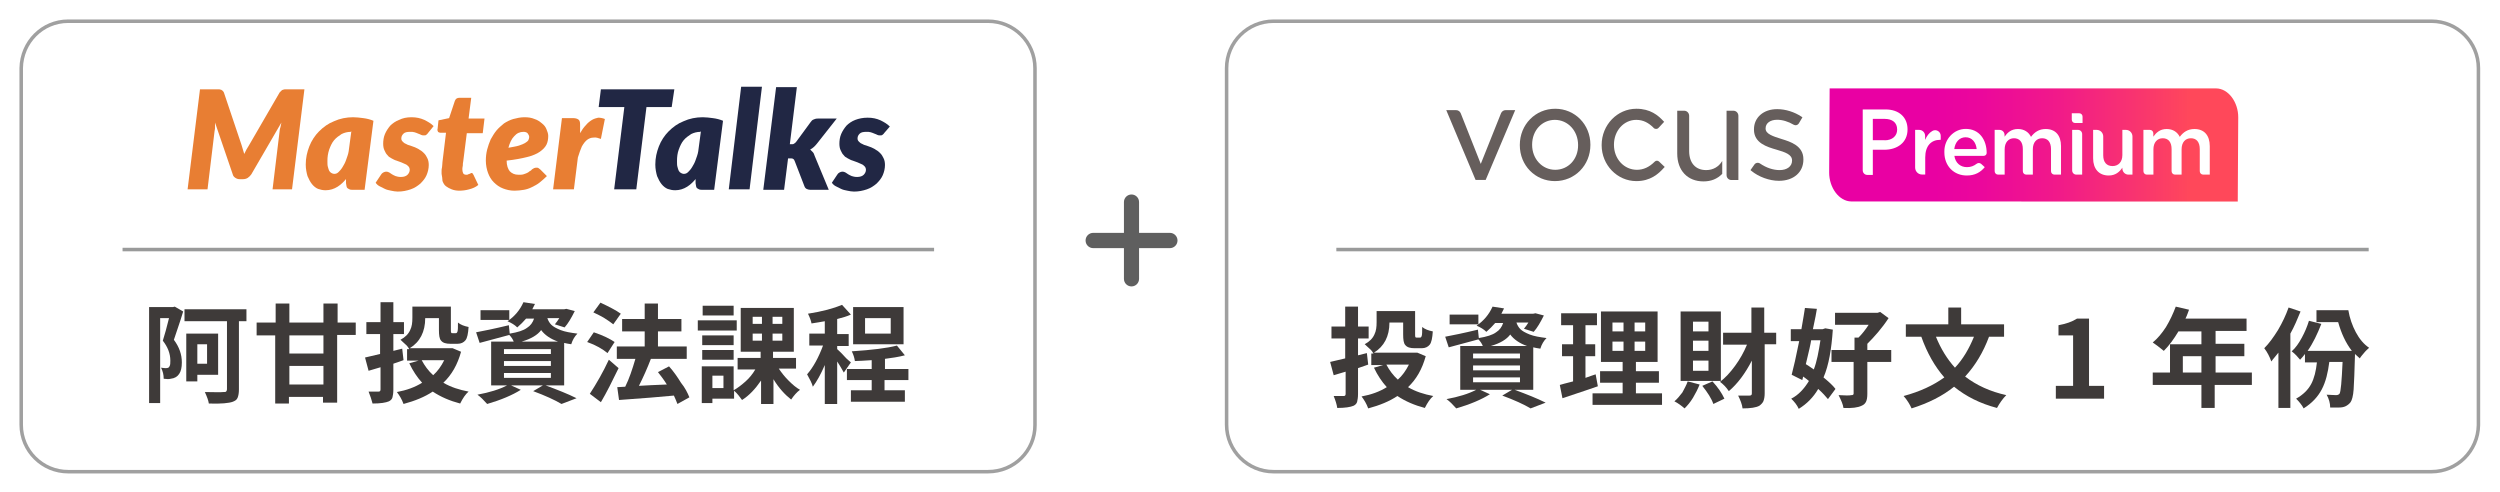 <svg width="707" height="139" viewBox="0 0 707 139" fill="none" xmlns="http://www.w3.org/2000/svg">
<g filter="url(#filter0_d)">
<path d="M279.426 131.39H19.265C12.007 131.39 6 125.509 6 118.126V17.265C6.125 9.881 12.007 4 19.265 4H279.426C286.684 4 292.691 9.881 292.691 17.265V118.251C292.691 125.509 286.809 131.39 279.426 131.39Z" fill="white" stroke="#A0A0A0" stroke-miterlimit="10"/>
<path d="M46.92 102.108C47.421 102.108 47.796 101.983 47.921 101.608C48.172 101.232 48.172 100.732 48.172 99.981C48.172 97.978 47.421 96.101 46.044 94.35C46.545 92.723 47.17 90.595 47.796 87.968H45.293V111.994H42.165V84.839H48.922L49.423 84.714L51.8 86.09C50.799 89.469 49.798 92.097 49.173 94.099C50.674 96.102 51.425 98.229 51.425 100.481C51.425 101.983 51.175 102.984 50.674 103.735C50.174 104.486 49.423 104.986 48.297 105.111C47.796 105.237 47.17 105.237 46.294 105.111C46.294 103.985 46.044 102.984 45.544 101.983C46.294 102.108 46.795 102.108 46.92 102.108ZM69.695 85.465V88.844H67.568V108.115C67.568 109.116 67.443 109.867 67.192 110.492C66.942 111.118 66.442 111.368 65.816 111.619C64.815 111.994 62.562 112.244 59.059 112.119C58.933 111.243 58.558 110.242 57.932 108.866C60.435 108.866 62.187 108.991 63.188 108.866C63.563 108.866 63.814 108.866 63.939 108.74C64.064 108.615 64.189 108.365 64.189 108.115V88.844H52.176V85.465H69.695ZM61.686 103.985H55.805V105.862H52.676V92.347H61.686V103.985ZM58.558 95.351H55.805V100.857H58.558V95.351Z" fill="#3E3A39"/>
<path d="M100.604 89.094V92.723H95.348V111.869H91.344V110.242H81.708V112.119H77.829V92.848H72.573V89.219H77.954V83.838H81.834V89.219H91.469V83.838H95.474V89.219H100.604V89.094ZM91.469 97.978V92.848H81.834V97.978H91.469ZM81.834 106.738H91.469V101.482H81.834V106.738Z" fill="#3E3A39"/>
<path d="M114.119 99.856L111.241 100.857V108.24C111.241 109.116 111.116 109.867 110.991 110.367C110.865 110.868 110.49 111.243 109.99 111.493C109.114 111.869 107.612 112.119 105.359 112.119C105.109 111.118 104.734 109.992 104.233 108.74C104.984 108.74 105.985 108.74 107.111 108.74C107.487 108.74 107.612 108.49 107.612 108.115V101.858C105.86 102.358 104.734 102.734 104.233 102.859L103.232 99.105C103.858 98.98 105.359 98.604 107.487 98.104V92.472H103.607V89.094H107.612V83.463H111.241V89.094H114.244V92.472H111.241V97.228L113.744 96.602L114.119 99.856ZM128.009 96.477L130.387 97.478C129.386 101.107 127.759 103.985 125.381 106.238C127.509 107.489 129.886 108.24 132.514 108.74C131.638 109.491 130.888 110.617 130.137 112.119C127.259 111.368 124.631 110.242 122.378 108.74C120.126 110.242 117.373 111.368 114.119 112.244C113.618 110.868 112.993 109.867 112.242 108.866C114.995 108.365 117.373 107.489 119.375 106.238C117.998 104.736 116.747 102.859 115.746 100.732L118.374 99.981H115.12V96.727H115.746C115.496 96.352 115.245 95.851 114.62 95.351C113.994 94.85 113.618 94.35 113.243 94.099C114.62 93.348 115.496 92.472 115.996 91.346C116.497 90.345 116.622 89.219 116.622 87.842V84.714H127.509V91.346C127.509 91.722 127.509 91.972 127.634 92.097C127.634 92.222 127.759 92.222 128.009 92.222H128.885C129.136 92.222 129.261 92.097 129.386 91.722C129.511 91.346 129.511 90.47 129.511 89.219C130.262 89.845 131.263 90.22 132.514 90.47C132.389 92.347 132.139 93.599 131.638 94.224C131.138 94.85 130.387 95.225 129.386 95.225H127.384C126.132 95.225 125.256 94.975 124.756 94.35C124.255 93.849 124.13 92.723 124.13 91.346V87.968H120.251C120.251 91.847 118.749 94.725 115.871 96.477H127.384H128.009ZM125.632 99.856H119.25C120.126 101.482 121.127 102.859 122.503 104.11C123.755 102.984 124.756 101.608 125.632 99.856Z" fill="#3E3A39"/>
<path d="M159.544 106.988H154.288C157.667 108.24 160.545 109.366 163.048 110.617L158.793 112.244C156.916 111.118 154.163 109.867 150.785 108.615L153.538 106.988H144.528L147.281 108.24C144.903 109.741 141.649 111.118 137.77 112.244C136.769 111.118 135.893 110.242 135.017 109.616C138.396 108.991 141.274 108.115 143.401 106.988H138.896V94.6H145.278C145.028 93.974 144.653 93.348 144.027 92.723C140.273 93.724 137.52 94.475 135.643 94.975L134.642 91.972C136.644 91.597 139.772 90.971 143.902 89.97L144.152 92.347C146.405 91.972 148.031 91.471 149.033 90.721C150.034 90.095 150.659 89.219 151.035 88.093H148.782C148.031 88.969 147.156 89.845 146.28 90.595C145.529 89.845 144.653 89.344 143.527 88.843C145.529 87.467 147.03 85.715 148.031 83.463L151.285 83.963C151.035 84.464 150.785 84.964 150.534 85.465H159.544L160.17 85.34L162.547 85.965C161.546 87.968 160.67 89.469 159.669 90.595L156.916 89.719C157.417 89.094 157.792 88.593 158.168 87.968H154.789C155.039 88.718 155.415 89.344 155.915 89.845C156.416 90.345 157.292 90.846 158.543 91.346C159.794 91.847 161.421 92.097 163.298 92.347C162.547 93.098 161.922 94.099 161.546 95.351C160.67 95.225 160.045 95.1 159.544 94.975V106.988ZM144.027 85.715V88.468H135.893V85.715H144.027ZM142.525 96.727V98.104H155.79V96.727H142.525ZM142.525 100.106V101.482H155.79V100.106H142.525ZM142.525 103.485V104.861H155.79V103.485H142.525ZM147.531 94.6H157.792C155.665 93.849 154.038 92.723 153.037 91.346C152.036 92.723 150.159 93.849 147.531 94.6Z" fill="#3E3A39"/>
<path d="M173.81 94.725L171.808 97.853C170.431 96.727 168.554 95.601 166.051 94.725L167.928 91.972C170.556 92.848 172.558 93.849 173.81 94.725ZM172.183 99.73L174.936 102.108C173.184 105.737 171.557 108.991 169.931 111.744L166.802 109.366C168.679 106.488 170.556 103.234 172.183 99.73ZM175.562 86.716L173.434 89.719C172.809 89.219 171.933 88.593 170.932 87.968C169.931 87.342 168.804 86.841 167.803 86.341L169.805 83.588C172.183 84.714 174.185 85.715 175.562 86.716ZM194.958 110.367L191.579 112.244C191.329 111.493 190.954 110.743 190.578 109.867C186.949 110.242 181.819 110.617 175.061 111.118L174.561 107.489L176.813 107.364C177.939 105.111 178.815 102.483 179.691 99.48H174.436V95.976H182.319V91.722H175.937V88.218H182.319V83.838H186.073V88.218H192.706V91.722H186.073V95.976H194.207V99.48H183.946H184.071C183.07 102.108 181.944 104.611 180.692 107.114C182.695 106.988 185.323 106.863 188.576 106.738C187.825 105.487 186.949 104.361 186.073 103.234L189.202 101.608C190.453 102.984 191.579 104.611 192.581 106.238C193.707 107.614 194.458 109.116 194.958 110.367Z" fill="#3E3A39"/>
<path d="M208.348 88.593V91.471H197.336V88.593H208.348ZM225.241 102.233H220.236C220.987 103.359 221.863 104.486 222.989 105.612C224.115 106.738 225.116 107.614 226.243 108.24C225.367 108.866 224.491 109.867 223.74 110.993C221.988 109.616 220.236 107.739 218.734 105.237V112.244H215.23V105.612C213.604 107.99 211.852 109.867 209.85 111.118C209.224 110.242 208.473 109.241 207.597 108.49V110.743H201.465V111.994H198.462V101.608H207.472V108.365C208.598 107.739 209.724 106.863 210.851 105.862C211.977 104.861 212.853 103.735 213.604 102.483H208.598V99.23H215.105V97.478H209.474V85.089H224.491V97.478H218.609V99.23H225.116V102.233H225.241ZM207.472 92.848V95.601H198.587V92.848H207.472ZM198.587 99.73V96.977H207.472V99.73H198.587ZM207.472 84.464V87.217H198.712V84.464H207.472ZM204.594 107.739V104.235H201.465V107.739H204.594ZM212.853 87.592V89.594H215.481V87.592H212.853ZM212.853 92.347V94.35H215.481V92.347H212.853ZM221.237 89.594V87.592H218.484V89.594H221.237ZM221.237 94.35V92.347H218.484V94.35H221.237Z" fill="#3E3A39"/>
<path d="M240.634 100.481L238.631 103.359C238.256 102.734 237.755 101.733 236.754 100.231V112.244H233.25V101.232C232.124 103.86 230.998 105.862 229.872 107.364C229.621 106.363 228.996 105.237 228.245 103.86C229.997 101.858 231.498 99.105 232.75 95.726H228.871V92.347H233.25V88.844C232.124 89.094 230.873 89.219 229.496 89.469C229.371 88.718 228.996 87.717 228.495 86.716C232.5 86.09 235.753 85.215 238.131 84.213L240.634 86.966C239.507 87.467 238.256 87.842 236.754 88.218V92.472H240.008V95.851H236.754V96.727C237.13 97.103 237.88 97.728 238.756 98.729C239.632 99.73 240.258 100.106 240.634 100.481ZM256.776 105.487H250.144V108.365H255.9V111.619H240.634V108.365H246.515V105.487H239.507V102.358H246.515V99.856C244.262 99.981 242.761 100.106 241.76 100.106C241.635 99.23 241.384 98.354 240.884 97.353C246.515 96.977 250.77 96.477 253.648 95.726L255.9 98.479C254.023 98.98 252.146 99.23 250.269 99.48V102.358H256.901V105.487H256.776ZM255.525 84.839V95.351H241.259V84.839H255.525ZM251.896 92.347V87.968H244.638V92.347H251.896Z" fill="#3E3A39"/>
<path d="M34.657 68.571H264.159" stroke="#999A9A" stroke-miterlimit="10"/>
<path d="M86.088 23.271L82.584 51.552H77.078L79.081 35.034C79.081 34.659 79.206 34.283 79.331 33.908C79.456 33.532 79.456 33.032 79.581 32.657L71.072 47.298C70.821 47.673 70.446 48.048 70.071 48.299C69.695 48.549 69.195 48.674 68.694 48.674H67.818C67.317 48.674 66.942 48.549 66.567 48.299C66.191 48.048 65.941 47.798 65.816 47.298L60.81 32.657C60.81 33.157 60.81 33.532 60.81 33.908C60.81 34.283 60.81 34.659 60.685 35.034L58.683 51.552H53.052L56.556 23.271H61.311C61.561 23.271 61.812 23.271 62.062 23.271C62.187 23.271 62.437 23.396 62.562 23.396C62.687 23.521 62.813 23.521 62.938 23.647C63.063 23.772 63.188 23.897 63.313 24.147L68.319 39.039C68.444 39.414 68.569 39.789 68.694 40.29C68.819 40.665 68.944 41.166 69.07 41.541C69.32 41.166 69.445 40.665 69.695 40.29C69.945 39.915 70.196 39.414 70.446 39.039L79.081 24.147C79.331 23.897 79.456 23.772 79.581 23.647C79.706 23.521 79.831 23.396 80.082 23.396C80.207 23.271 80.457 23.271 80.582 23.271C80.832 23.271 80.958 23.271 81.333 23.271H86.088Z" fill="#E87E33"/>
<path d="M98.227 48.174C97.351 49.3 96.475 50.176 95.474 50.801C94.472 51.427 93.346 51.803 92.095 51.803C91.344 51.803 90.718 51.678 89.968 51.427C89.342 51.177 88.716 50.676 88.216 50.051C87.715 49.425 87.34 48.674 86.964 47.798C86.714 46.922 86.464 45.796 86.464 44.545C86.464 42.668 86.839 41.041 87.465 39.414C88.09 37.787 89.091 36.286 90.218 35.159C91.469 33.908 92.846 32.907 94.472 32.281C96.099 31.53 97.976 31.155 99.853 31.155C100.854 31.155 101.73 31.28 102.732 31.405C103.733 31.53 104.734 31.781 105.61 32.156L103.107 51.678H99.853C99.478 51.678 99.103 51.678 98.852 51.552C98.602 51.427 98.352 51.302 98.227 51.177C98.101 51.052 97.976 50.801 97.976 50.551C97.976 50.301 97.851 50.051 97.851 49.8V48.174H98.227ZM99.228 35.285C98.227 35.285 97.351 35.535 96.6 35.91C95.849 36.411 95.098 36.911 94.472 37.662C93.847 38.413 93.471 39.289 93.096 40.29C92.721 41.416 92.595 42.417 92.595 43.544C92.595 44.169 92.595 44.795 92.721 45.17C92.846 45.671 92.971 46.046 93.096 46.297C93.221 46.547 93.471 46.797 93.722 46.922C93.972 47.047 94.222 47.173 94.472 47.173C94.973 47.173 95.348 47.047 95.724 46.672C96.099 46.297 96.475 45.921 96.85 45.295C97.225 44.67 97.601 44.044 97.851 43.293C98.101 42.542 98.477 41.666 98.602 40.791L99.353 35.159H99.228V35.285Z" fill="#E87E33"/>
<path d="M121.002 35.66C120.876 35.91 120.626 36.035 120.501 36.16C120.376 36.286 120.126 36.286 119.875 36.286C119.625 36.286 119.375 36.286 119.125 36.16C118.874 36.035 118.624 35.91 118.249 35.785C117.998 35.66 117.623 35.535 117.247 35.41C116.872 35.285 116.497 35.285 115.996 35.285C115.12 35.285 114.494 35.41 114.119 35.785C113.744 36.16 113.493 36.536 113.493 37.161C113.493 37.537 113.618 37.787 113.869 38.038C114.119 38.288 114.369 38.538 114.745 38.663C115.12 38.913 115.496 39.039 115.996 39.164C116.497 39.289 116.872 39.539 117.373 39.664C117.873 39.915 118.249 40.04 118.749 40.415C119.25 40.665 119.625 41.041 120.001 41.416C120.376 41.792 120.626 42.292 120.876 42.793C121.127 43.293 121.252 43.919 121.252 44.67C121.252 45.671 121.002 46.672 120.626 47.548C120.251 48.424 119.625 49.175 118.874 49.926C118.123 50.551 117.247 51.177 116.121 51.552C114.995 51.928 113.869 52.178 112.492 52.178C111.867 52.178 111.241 52.053 110.615 51.928C109.989 51.803 109.364 51.678 108.863 51.427C108.363 51.177 107.862 50.927 107.362 50.676C106.861 50.426 106.486 50.051 106.235 49.675L107.737 47.423C107.862 47.173 108.112 46.922 108.363 46.797C108.613 46.672 108.863 46.547 109.239 46.547C109.614 46.547 109.864 46.672 110.115 46.797C110.365 46.922 110.615 47.173 110.865 47.298C111.116 47.423 111.491 47.673 111.867 47.798C112.242 47.923 112.743 48.048 113.368 48.048C114.244 48.048 114.87 47.798 115.245 47.423C115.621 47.047 115.871 46.547 115.871 46.046C115.871 45.671 115.746 45.295 115.496 45.045C115.245 44.795 114.995 44.545 114.62 44.419C114.244 44.294 113.869 44.044 113.493 43.919C112.993 43.794 112.617 43.544 112.117 43.418C111.616 43.293 111.241 43.043 110.74 42.793C110.24 42.542 109.864 42.292 109.614 41.917C109.239 41.541 108.988 41.166 108.738 40.54C108.488 40.04 108.363 39.414 108.363 38.663C108.363 37.787 108.488 36.786 108.863 35.91C109.239 35.034 109.739 34.283 110.365 33.532C110.991 32.907 111.867 32.281 112.868 31.906C113.869 31.405 114.995 31.155 116.372 31.155C117.748 31.155 118.874 31.405 120.001 31.906C121.002 32.406 121.878 32.907 122.628 33.658L121.002 35.66Z" fill="#E87E33"/>
<path d="M124.881 47.172C124.881 47.047 124.881 46.922 124.881 46.797C124.881 46.672 124.881 46.422 124.881 46.297C124.881 46.046 124.881 45.796 125.006 45.295C125.006 44.92 125.131 44.419 125.131 43.794L126.132 35.535H124.506C124.255 35.535 124.005 35.41 123.88 35.285C123.755 35.034 123.63 34.784 123.755 34.408L124.005 32.031L127.008 31.405L128.635 26.525C128.885 25.899 129.261 25.649 130.012 25.649H133.265L132.514 31.53H137.019L136.519 35.66H132.014L131.013 43.544C130.888 44.044 130.888 44.545 130.888 44.795C130.888 45.045 130.762 45.295 130.762 45.546C130.762 45.671 130.762 45.796 130.762 45.921V46.046C130.762 46.422 130.888 46.797 131.013 47.047C131.138 47.298 131.513 47.423 131.889 47.423C132.139 47.423 132.264 47.423 132.389 47.298C132.514 47.298 132.639 47.172 132.765 47.172C132.89 47.172 133.015 47.047 133.015 47.047C133.14 47.047 133.265 46.922 133.265 46.922C133.39 46.922 133.641 46.922 133.641 47.047C133.766 47.173 133.766 47.298 133.891 47.423L135.267 50.301C134.517 50.927 133.641 51.302 132.639 51.552C131.764 51.803 130.762 51.928 129.886 51.928C129.136 51.928 128.385 51.803 127.759 51.552C127.133 51.302 126.633 51.052 126.132 50.676C125.632 50.301 125.382 49.8 125.131 49.175C125.131 48.549 125.006 47.923 124.881 47.172Z" fill="#E87E33"/>
<path d="M154.664 47.798C153.913 48.549 153.287 49.05 152.536 49.675C151.911 50.176 151.16 50.551 150.409 50.927C149.658 51.302 148.907 51.552 148.157 51.678C147.406 51.803 146.405 51.928 145.529 51.928C144.277 51.928 143.276 51.678 142.275 51.302C141.274 50.927 140.398 50.301 139.647 49.55C138.896 48.799 138.396 47.923 138.02 46.922C137.645 45.921 137.395 44.67 137.395 43.418C137.395 42.292 137.52 41.291 137.77 40.29C138.02 39.289 138.396 38.288 138.771 37.412C139.272 36.536 139.772 35.66 140.398 34.909C141.024 34.158 141.775 33.532 142.525 32.907C143.276 32.406 144.277 31.906 145.153 31.655C146.154 31.405 147.155 31.155 148.282 31.155C149.408 31.155 150.284 31.28 151.16 31.655C152.036 31.906 152.662 32.406 153.287 32.907C153.913 33.407 154.288 33.908 154.539 34.534C154.789 35.159 155.039 35.785 155.039 36.411C155.039 37.287 154.914 38.163 154.539 38.913C154.163 39.664 153.537 40.29 152.662 40.916C151.786 41.541 150.534 42.042 149.033 42.417C147.531 42.793 145.654 43.168 143.276 43.418C143.276 44.795 143.652 45.796 144.152 46.422C144.778 47.047 145.529 47.423 146.655 47.423C147.155 47.423 147.656 47.423 148.031 47.298C148.407 47.173 148.782 47.047 149.033 46.922C149.283 46.797 149.533 46.672 149.783 46.422C150.034 46.297 150.284 46.171 150.409 45.921C150.659 45.796 150.784 45.671 151.035 45.546C151.285 45.421 151.535 45.421 151.786 45.421C152.036 45.421 152.161 45.421 152.286 45.546C152.411 45.671 152.662 45.796 152.787 45.921L154.664 47.798ZM148.031 35.285C147.03 35.285 146.154 35.66 145.404 36.536C144.653 37.287 144.152 38.413 143.777 39.789C145.028 39.539 146.029 39.414 146.78 39.164C147.531 38.913 148.157 38.663 148.532 38.413C148.907 38.163 149.283 37.912 149.408 37.662C149.533 37.412 149.658 37.036 149.658 36.786C149.658 36.411 149.533 36.16 149.283 35.785C149.033 35.41 148.532 35.285 148.031 35.285Z" fill="#E87E33"/>
<path d="M164.049 35.66C164.55 34.784 165.05 34.033 165.676 33.407C166.176 32.782 166.802 32.281 167.428 31.906C168.053 31.53 168.679 31.405 169.18 31.28C169.805 31.28 170.431 31.405 171.057 31.655L169.93 37.287C169.18 37.036 168.554 36.786 167.803 36.911C167.177 36.911 166.552 37.161 166.051 37.537C165.551 37.912 165.05 38.538 164.55 39.414C164.174 40.29 163.799 41.291 163.423 42.542L162.297 51.552H156.416L158.918 31.405H162.047C162.672 31.405 163.173 31.53 163.548 31.781C163.924 32.031 164.049 32.531 164.049 33.157V35.66Z" fill="#E87E33"/>
<path d="M189.953 28.277H182.82L179.942 51.552H173.685L176.563 28.277H169.305L169.931 23.271H190.703L189.953 28.277Z" fill="#212744"/>
<path d="M197.085 48.174C196.209 49.3 195.334 50.176 194.332 50.801C193.331 51.427 192.205 51.803 190.954 51.803C190.203 51.803 189.577 51.678 188.826 51.427C188.201 51.177 187.575 50.676 187.074 50.051C186.574 49.425 186.198 48.674 185.823 47.798C185.573 46.922 185.323 45.796 185.323 44.545C185.323 42.668 185.698 41.041 186.324 39.414C186.949 37.787 187.95 36.286 189.077 35.159C190.328 33.908 191.705 32.907 193.331 32.281C194.958 31.53 196.835 31.155 198.712 31.155C199.713 31.155 200.589 31.28 201.59 31.405C202.592 31.53 203.593 31.781 204.469 32.156L201.966 51.678H198.712C198.337 51.678 197.961 51.678 197.711 51.552C197.461 51.427 197.211 51.302 197.085 51.177C196.96 51.052 196.835 50.801 196.835 50.551C196.835 50.301 196.71 50.051 196.71 49.8V48.174H197.085ZM198.087 35.285C197.085 35.285 196.209 35.535 195.459 35.91C194.708 36.411 193.957 36.911 193.331 37.662C192.706 38.413 192.33 39.289 191.955 40.29C191.579 41.291 191.454 42.417 191.454 43.544C191.454 44.169 191.454 44.795 191.579 45.17C191.705 45.671 191.83 46.046 191.955 46.297C192.08 46.547 192.33 46.797 192.58 46.922C192.831 47.047 193.081 47.173 193.331 47.173C193.832 47.173 194.207 47.047 194.583 46.672C194.958 46.297 195.334 45.921 195.709 45.295C196.084 44.67 196.46 44.044 196.71 43.293C196.96 42.542 197.336 41.666 197.461 40.791L198.212 35.159H198.087V35.285Z" fill="#212744"/>
<path d="M206.095 51.552L209.599 22.52H215.481L211.977 51.552H206.095Z" fill="#212744"/>
<path d="M225.367 22.52L223.364 38.788H223.74C224.115 38.788 224.365 38.788 224.491 38.663C224.741 38.538 224.866 38.413 225.116 38.163L229.246 32.531C229.496 32.156 229.746 31.906 230.122 31.781C230.372 31.655 230.747 31.53 231.248 31.53H236.629L230.998 38.663C230.497 39.289 229.872 39.915 229.121 40.29C229.371 40.54 229.621 40.791 229.872 41.041C230.122 41.291 230.247 41.666 230.372 42.042L234.376 51.678H229.121C228.745 51.678 228.37 51.552 228.12 51.427C227.869 51.302 227.619 51.052 227.494 50.676L224.741 43.544C224.616 43.168 224.491 43.043 224.24 42.918C224.115 42.793 223.865 42.793 223.489 42.793H222.864L221.738 51.678H215.856L219.485 22.645H225.367V22.52Z" fill="#212744"/>
<path d="M250.019 35.66C249.894 35.91 249.643 36.035 249.518 36.16C249.393 36.286 249.143 36.286 248.893 36.286C248.642 36.286 248.392 36.286 248.142 36.16C247.891 36.035 247.641 35.91 247.266 35.785C247.015 35.66 246.64 35.535 246.265 35.41C245.889 35.285 245.514 35.285 245.013 35.285C244.137 35.285 243.512 35.41 243.136 35.785C242.761 36.16 242.511 36.536 242.511 37.161C242.511 37.537 242.636 37.787 242.886 38.038C243.136 38.288 243.386 38.538 243.762 38.663C244.137 38.913 244.513 39.039 245.013 39.164C245.514 39.289 245.889 39.539 246.39 39.664C246.89 39.915 247.266 40.04 247.766 40.415C248.267 40.665 248.642 41.041 249.018 41.416C249.393 41.792 249.643 42.292 249.894 42.793C250.144 43.293 250.269 43.919 250.269 44.67C250.269 45.671 250.019 46.672 249.643 47.548C249.268 48.424 248.642 49.175 247.891 49.926C247.141 50.551 246.265 51.177 245.138 51.552C244.012 51.928 242.886 52.178 241.509 52.178C240.884 52.178 240.258 52.053 239.632 51.928C239.007 51.803 238.381 51.678 237.88 51.427C237.38 51.177 236.879 50.927 236.379 50.676C235.878 50.426 235.503 50.051 235.253 49.675L236.754 47.423C236.879 47.173 237.13 46.922 237.38 46.797C237.63 46.672 237.88 46.547 238.256 46.547C238.631 46.547 238.882 46.672 239.132 46.797C239.382 46.922 239.632 47.173 239.883 47.298C240.133 47.423 240.508 47.673 240.884 47.798C241.259 47.923 241.76 48.048 242.385 48.048C243.261 48.048 243.887 47.798 244.262 47.423C244.638 47.047 244.888 46.547 244.888 46.046C244.888 45.671 244.763 45.295 244.513 45.045C244.262 44.795 244.012 44.545 243.637 44.419C243.261 44.294 242.886 44.044 242.511 43.919C242.01 43.794 241.635 43.544 241.134 43.418C240.633 43.293 240.258 43.043 239.757 42.793C239.257 42.542 238.881 42.292 238.631 41.917C238.256 41.541 238.006 41.166 237.755 40.54C237.505 40.04 237.38 39.414 237.38 38.663C237.38 37.787 237.505 36.786 237.88 35.91C238.256 35.034 238.756 34.283 239.382 33.532C240.008 32.907 240.884 32.281 241.885 31.906C242.886 31.53 244.012 31.28 245.389 31.28C246.765 31.28 247.891 31.53 249.018 32.031C250.019 32.531 250.895 33.032 251.646 33.783L250.019 35.66Z" fill="#212744"/>
</g>
<g filter="url(#filter1_d)">
<path d="M687.634 131.39H360.148C352.89 131.39 346.883 125.509 346.883 118.126V17.265C346.883 9.881 352.89 4 360.148 4H687.634C694.892 4 700.898 9.881 700.898 17.265V118.251C700.773 125.509 694.892 131.39 687.634 131.39Z" fill="white" stroke="#A0A0A0" stroke-miterlimit="10"/>
<path d="M386.927 101.107L384.049 102.108V109.491C384.049 110.367 383.924 111.118 383.799 111.619C383.674 112.119 383.298 112.494 382.798 112.745C381.922 113.12 380.42 113.37 378.168 113.37C378.042 112.369 377.667 111.243 377.167 109.992C377.917 109.992 378.918 109.992 380.045 109.992C380.42 109.992 380.545 109.741 380.545 109.366V103.109C378.793 103.61 377.667 103.985 377.167 104.11L376.165 100.356C376.791 100.231 378.293 99.856 380.42 99.355V93.724H376.541V90.345H380.42V84.714H384.049V90.345H387.052V93.724H384.049V98.479L386.552 97.853L386.927 101.107ZM400.818 97.728L403.195 98.729C402.194 102.358 400.567 105.236 398.19 107.489C400.317 108.74 402.695 109.491 405.323 109.992C404.447 110.743 403.696 111.869 402.945 113.37C400.067 112.62 397.439 111.493 395.186 109.992C392.934 111.493 390.181 112.62 386.927 113.496C386.427 112.119 385.801 111.118 385.05 110.117C387.803 109.616 390.181 108.74 392.183 107.489C390.807 105.987 389.555 104.11 388.554 101.983L391.182 101.232H387.803V97.978H388.429C388.179 97.603 387.928 97.103 387.303 96.602C386.677 96.101 386.302 95.601 385.926 95.351C387.303 94.6 388.179 93.724 388.679 92.598C389.18 91.597 389.305 90.47 389.305 89.094V85.965H400.192V92.598C400.192 92.973 400.192 93.223 400.317 93.348C400.317 93.474 400.442 93.474 400.692 93.474H401.568C401.819 93.474 401.944 93.348 402.069 92.973C402.194 92.598 402.194 91.722 402.194 90.47C402.945 91.096 403.946 91.471 405.197 91.722C405.072 93.599 404.822 94.85 404.321 95.476C403.821 96.101 403.07 96.477 402.069 96.477H400.067C398.815 96.477 397.939 96.227 397.439 95.601C396.938 95.1 396.813 93.974 396.813 92.598V89.219H392.934C392.934 93.098 391.432 95.976 388.554 97.728H400.067H400.818ZM398.44 101.107H392.058C392.934 102.734 393.935 104.11 395.311 105.362C396.563 104.235 397.564 102.859 398.44 101.107Z" fill="#3E3A39"/>
<path d="M433.604 108.24H428.348C431.727 109.491 434.605 110.617 437.108 111.869L432.853 113.496C430.976 112.369 428.223 111.118 424.844 109.867L427.597 108.24H418.587L421.34 109.491C418.963 110.993 415.709 112.369 411.83 113.496C410.829 112.369 409.953 111.493 409.077 110.868C412.455 110.242 415.334 109.366 417.461 108.24H412.956V95.851H419.338C419.088 95.225 418.712 94.6 418.087 93.974C414.332 94.975 411.579 95.726 409.702 96.227L408.701 93.223C410.703 92.848 413.832 92.222 417.961 91.221L418.212 93.599C420.464 93.223 422.091 92.723 423.092 91.972C424.093 91.346 424.719 90.47 425.094 89.344H422.842C422.091 90.22 421.215 91.096 420.339 91.847C419.588 91.096 418.712 90.595 417.586 90.095C419.588 88.718 421.09 86.966 422.091 84.714L425.345 85.214C425.094 85.715 424.844 86.216 424.594 86.716H433.604L434.229 86.591L436.607 87.217C435.606 89.219 434.73 90.721 433.729 91.847L430.976 90.971C431.476 90.345 431.852 89.845 432.227 89.219H428.848C429.099 89.97 429.474 90.595 429.975 91.096C430.475 91.597 431.351 92.097 432.603 92.598C433.854 93.098 435.481 93.348 437.358 93.599C436.607 94.35 435.981 95.351 435.606 96.602C434.73 96.477 434.104 96.352 433.604 96.227V108.24ZM418.087 86.966V89.719H409.953V86.966H418.087ZM416.585 97.978V99.355H429.85V97.978H416.585ZM416.585 101.357V102.734H429.85V101.357H416.585ZM416.585 104.736V106.112H429.85V104.736H416.585ZM421.59 95.851H431.852C429.724 95.1 428.098 93.974 427.097 92.598C426.095 93.974 424.218 95.1 421.59 95.851Z" fill="#3E3A39"/>
<path d="M451.248 103.86L451.874 107.239C450.497 107.739 447.119 108.865 441.863 110.617L441.112 106.863C441.613 106.738 442.739 106.363 444.866 105.862V98.729H441.738V95.351H444.866V89.97H441.487V86.591H451.624V89.97H448.37V95.351H451.123V98.729H448.37V104.861C449.621 104.361 450.622 104.11 451.248 103.86ZM462.511 109.241H470.019V112.494H450.372V109.241H458.882V106.238H452.5V102.984H458.882V100.356H452.75V86.09H468.767V100.356H462.636V102.984H469.143V106.238H462.636V109.241H462.511ZM456.003 89.219V91.722H459.132V89.219H456.003ZM456.003 94.6V97.228H459.132V94.6H456.003ZM465.264 91.722V89.219H462.26V91.722H465.264ZM465.264 97.228V94.6H462.26V97.228H465.264Z" fill="#3E3A39"/>
<path d="M477.277 105.862L480.656 106.738C480.155 107.99 479.529 109.241 478.778 110.492C478.028 111.744 477.152 112.745 476.401 113.496C475.525 112.745 474.524 111.994 473.523 111.493C474.274 110.868 475.024 109.992 475.775 108.991C476.276 107.99 476.901 106.988 477.277 105.862ZM486.662 86.09V105.737H475.275V86.09H486.662ZM483.158 91.722V88.969H478.778V91.722H483.158ZM483.158 97.228V94.35H478.778V97.228H483.158ZM483.158 102.734V99.981H478.778V102.859H483.158V102.734ZM481.406 107.114L484.285 105.862C485.786 107.489 486.912 109.116 487.663 110.743L484.535 112.244C484.034 110.743 482.908 108.991 481.406 107.114ZM502.304 91.972V95.351H499.051V109.241C499.051 110.117 498.926 110.868 498.675 111.493C498.425 111.994 498.05 112.369 497.549 112.745C496.673 113.245 495.046 113.496 492.794 113.496C492.669 112.369 492.168 111.118 491.543 109.867C492.418 109.867 493.545 109.867 494.796 109.867C495.297 109.867 495.422 109.616 495.422 109.241V99.981C493.545 103.61 491.417 106.488 488.915 108.615C488.164 107.489 487.288 106.613 486.412 105.987C487.914 104.861 489.29 103.359 490.667 101.482C492.043 99.605 493.169 97.603 494.045 95.476H487.288V92.097H495.297V84.964H498.926V92.097H502.304V91.972Z" fill="#3E3A39"/>
<path d="M516.195 90.846L518.322 91.221C517.947 96.727 517.196 101.232 515.694 104.736C517.196 105.987 518.322 106.988 519.073 107.99L516.945 110.868C516.32 110.117 515.444 109.116 514.192 107.99C512.816 110.367 510.939 112.244 508.686 113.621C508.186 112.495 507.435 111.619 506.559 110.743C508.561 109.741 510.188 107.99 511.565 105.737C511.189 105.362 510.563 104.986 509.938 104.486L509.687 105.487L506.684 103.985C507.185 102.108 507.936 98.855 508.812 94.475H506.434V91.096H509.437C509.938 88.093 510.313 86.09 510.438 85.089L513.817 85.34C513.692 86.216 513.316 88.218 512.691 91.096H515.444L516.195 90.846ZM514.818 94.224H512.19C512.065 95.225 511.565 97.353 510.689 100.982C510.939 101.107 511.69 101.608 512.941 102.483C513.817 100.231 514.318 97.478 514.818 94.224ZM534.84 96.977V100.356H528.083V109.366C528.083 110.367 527.958 111.118 527.707 111.619C527.457 112.119 527.082 112.494 526.456 112.745C525.455 113.245 523.703 113.496 521.325 113.37C521.2 112.369 520.7 111.243 519.949 109.741C521.826 109.867 523.077 109.867 523.578 109.741C523.828 109.741 523.953 109.741 524.078 109.616C524.203 109.491 524.203 109.366 524.203 109.241V100.356H517.947V96.977H524.454V93.474H525.58C526.581 92.472 527.582 91.221 528.458 89.845H518.948V86.466H530.961L531.712 86.216L534.089 87.968C532.212 90.846 530.085 93.223 528.083 95.225V96.977H534.84Z" fill="#3E3A39"/>
<path d="M566.875 93.223H562.496C560.869 97.603 558.616 101.357 555.738 104.486C558.992 106.988 562.871 108.74 567.376 109.741C566.375 110.743 565.499 111.994 564.748 113.37C559.993 112.119 555.988 110.117 552.61 107.364C549.356 109.992 545.352 111.994 540.597 113.496C540.096 112.369 539.345 111.118 538.344 109.992C542.974 108.74 546.728 106.988 549.857 104.736C547.229 101.733 544.976 97.853 543.35 93.223H538.97V89.719H550.983V84.964H554.612V89.719H566.75V93.223H566.875ZM558.241 93.223H547.479C548.856 96.602 550.608 99.48 552.86 101.983C555.113 99.605 556.864 96.602 558.241 93.223Z" fill="#3E3A39"/>
<path d="M581.391 110.743V107.114H586.272V92.848H582.142V89.97C584.27 89.594 586.022 88.969 587.398 88.093H590.777V107.114H595.032V110.743H581.391Z" fill="#3E3A39"/>
<path d="M636.828 103.359V106.863H626.316V113.37H622.562V106.863H608.797V103.359H613.677V95.351H622.562V91.722H616.055C614.803 93.849 613.427 95.726 611.925 97.228C610.549 96.101 609.548 95.351 608.797 94.85C610.173 93.724 611.425 92.222 612.551 90.47C613.677 88.593 614.553 86.716 615.304 84.714L619.058 85.59C618.808 86.216 618.557 87.091 618.057 88.093H635.326V91.597H626.566V95.225H634.7V98.729H626.566V103.359H636.828ZM617.306 103.359H622.562V98.729H617.306V103.359Z" fill="#3E3A39"/>
<path d="M647.214 84.964L650.593 86.09C649.717 88.218 648.841 90.345 647.715 92.347V113.37H644.336V97.728C643.585 98.729 642.834 99.48 642.334 100.231C641.833 98.855 641.207 97.603 640.331 96.477C641.708 95.1 642.959 93.348 644.211 91.346C645.462 89.219 646.463 87.091 647.214 84.964ZM655.098 85.715H664.108C664.483 87.968 665.234 90.095 666.235 91.972C667.236 93.849 668.487 95.351 669.989 96.352C669.614 96.727 669.113 97.103 668.613 97.728C668.112 98.354 667.611 98.855 667.361 99.355C666.986 98.98 666.485 98.604 665.985 98.104V98.479C665.859 102.984 665.734 106.238 665.609 108.115C665.484 109.992 665.109 111.243 664.733 111.744C664.358 112.244 663.857 112.62 663.357 112.87C662.856 113.12 662.231 113.245 661.48 113.245C660.729 113.245 659.978 113.245 658.977 113.245C658.977 111.994 658.602 110.743 657.976 109.616C658.727 109.616 659.603 109.741 660.604 109.741C661.104 109.741 661.355 109.616 661.605 109.366C661.98 108.866 662.231 105.862 662.481 100.356H658.727C658.351 103.359 657.726 105.987 656.599 108.115C655.473 110.242 653.846 111.994 651.469 113.496C651.218 112.995 650.968 112.62 650.468 111.994C650.092 111.493 649.592 110.993 649.341 110.743C651.344 109.616 652.72 108.24 653.596 106.613C654.472 104.986 654.973 102.859 655.223 100.481H651.844V98.104C651.469 98.604 650.968 99.23 650.468 99.73C649.842 98.98 649.091 98.104 648.09 97.353C649.216 96.352 650.092 95.1 650.968 93.474C651.844 91.847 652.47 90.345 652.97 88.718L656.474 89.594C655.348 92.472 654.097 95.1 652.595 97.228H665.109C663.357 94.975 662.105 92.222 661.229 89.094H655.098V85.715Z" fill="#3E3A39"/>
<path d="M377.917 68.571H669.864" stroke="#999A9A" stroke-miterlimit="10"/>
<path d="M626.718 23H517.424L517.288 46.771C517.261 51.052 520.089 54.944 523.543 54.972L632.837 55L632.973 31.202C633 26.92 630.199 23.028 626.718 23Z" fill="url(#paint0_linear)"/>
<path d="M526.752 28.95H533.224C537.058 28.95 539.451 31.174 539.451 34.566V34.621C539.451 38.374 536.487 40.348 532.898 40.348H529.634V47.466H528.057C527.35 47.466 526.779 46.882 526.779 46.159V28.95H526.752ZM532.979 37.679C535.155 37.679 536.514 36.428 536.514 34.677V34.621C536.514 32.647 535.127 31.619 532.979 31.619H529.634V37.652H532.979V37.679Z" fill="white"/>
<path d="M541.6 34.732H542.742C543.694 34.732 544.428 35.511 544.428 36.456V37.568C544.863 36.484 545.543 35.566 546.468 35.038C547.501 34.426 548.833 35.177 548.833 36.401V37.54H548.67C546.196 37.54 544.455 39.181 544.455 42.545V47.354H543.531C542.47 47.354 541.6 46.465 541.6 45.38V34.732Z" fill="white"/>
<path d="M549.867 41.099V40.765C549.867 37.373 552.505 34.51 555.822 34.454C559.793 34.399 561.832 37.596 561.832 41.266C561.832 41.711 561.452 42.072 561.016 42.072H552.695C552.994 44.129 554.435 45.269 556.257 45.269C557.345 45.269 558.188 44.936 558.977 44.324C559.385 44.018 559.929 44.018 560.309 44.38L561.288 45.269C560.119 46.715 558.515 47.632 556.23 47.632C552.613 47.66 549.867 44.991 549.867 41.099ZM559.004 40.154C558.814 38.291 557.726 36.818 555.877 36.818C554.136 36.818 552.913 38.18 552.668 40.154H559.004Z" fill="white"/>
<path d="M564.062 34.732H565.476C566.265 34.732 566.89 35.372 566.89 36.178V36.651C567.679 35.539 568.767 34.482 570.671 34.482C572.438 34.482 573.716 35.372 574.369 36.706C575.348 35.372 576.653 34.482 578.53 34.482C581.222 34.482 582.854 36.234 582.854 39.32V47.382H580.977C580.433 47.382 580.025 46.937 580.025 46.409V40.181C580.025 38.18 579.101 37.096 577.523 37.096C575.973 37.096 574.886 38.208 574.886 40.237V47.382H573.009C572.465 47.382 572.057 46.937 572.057 46.409V40.154C572.057 38.18 571.133 37.096 569.556 37.096C567.978 37.096 566.918 38.291 566.918 40.237V47.382H565.041C564.497 47.382 564.089 46.937 564.089 46.409V34.732H564.062Z" fill="white"/>
<path d="M585.899 30.034H588.02C588.537 30.034 588.945 30.451 588.945 30.979V32.786H586.824C586.307 32.786 585.899 32.369 585.899 31.841V30.034ZM586.008 34.732H587.667C588.32 34.732 588.836 35.261 588.836 35.928V47.382H587.177C586.525 47.382 586.008 46.854 586.008 46.187V34.732Z" fill="white"/>
<path d="M591.936 42.767V34.732H592.97C593.976 34.732 594.792 35.566 594.792 36.595V41.905C594.792 43.879 595.744 44.964 597.43 44.964C599.061 44.964 600.204 43.824 600.204 41.85V34.732H601.237C602.243 34.732 603.059 35.566 603.059 36.595V47.382H601.917C600.965 47.382 600.204 46.604 600.204 45.631V45.408C599.415 46.604 598.273 47.633 596.342 47.633C593.541 47.633 591.936 45.714 591.936 42.767Z" fill="white"/>
<path d="M606.132 34.732H608.008C608.552 34.732 608.96 35.177 608.96 35.705V36.651C609.749 35.539 610.837 34.482 612.74 34.482C614.508 34.482 615.786 35.372 616.439 36.706C617.418 35.372 618.723 34.482 620.599 34.482C623.292 34.482 624.923 36.234 624.923 39.32V47.382H623.047C622.503 47.382 622.095 46.937 622.095 46.409V40.181C622.095 38.18 621.17 37.096 619.593 37.096C618.043 37.096 616.955 38.208 616.955 40.237V47.382H615.079C614.535 47.382 614.127 46.937 614.127 46.409V40.154C614.127 38.18 613.202 37.096 611.625 37.096C610.048 37.096 608.987 38.291 608.987 40.237V47.382H607.111C606.567 47.382 606.159 46.937 606.159 46.409V34.732H606.132Z" fill="white"/>
<path d="M418.763 44.352L413.106 30.062C412.889 29.506 412.372 29.144 411.774 29.144H409L417.294 48.884H420.15L428.498 29.144H425.779C425.208 29.144 424.691 29.506 424.474 30.062L418.763 44.352Z" fill="#665E5C"/>
<path d="M439.811 28.755C434.209 28.755 429.804 33.231 429.804 38.986V39.069C429.804 44.769 434.155 49.217 439.73 49.217C445.359 49.217 449.764 44.741 449.764 38.986V38.903C449.764 33.203 445.386 28.755 439.811 28.755ZM439.811 46.02C436.14 46.02 433.285 42.934 433.285 38.986V38.903C433.285 34.899 436.058 31.897 439.73 31.897C443.401 31.897 446.283 35.011 446.283 38.986V39.069C446.311 43.017 443.51 46.02 439.811 46.02Z" fill="#665E5C"/>
<path d="M467.957 43.712C466.407 45.269 464.748 46.02 462.926 46.02C459.282 46.02 456.427 42.934 456.427 38.986V38.903C456.427 34.983 459.201 31.897 462.736 31.897C464.803 31.897 466.244 32.814 467.441 33.954C467.495 34.01 467.577 34.093 467.658 34.176C468.039 34.566 468.692 34.566 469.045 34.149L470.622 32.453L470.405 32.23C468.909 30.618 466.706 28.755 462.763 28.755C457.352 28.755 452.946 33.342 452.946 38.986V39.069C452.946 44.658 457.352 49.217 462.763 49.217C466.734 49.217 469.018 47.188 470.568 45.436L470.786 45.214L469.236 43.74C468.882 43.351 468.311 43.351 467.957 43.712Z" fill="#665E5C"/>
<path d="M503.854 37.318L503.772 37.29C501.461 36.567 499.312 35.9 499.312 34.371V34.288C499.312 32.842 500.618 31.869 502.576 31.869C504.072 31.869 505.73 32.369 507.28 33.287C507.77 33.565 508.395 33.398 508.695 32.925L509.728 31.174L509.483 31.007C507.498 29.672 504.942 28.866 502.63 28.866C498.741 28.838 496.022 31.202 496.022 34.566V34.649C496.022 38.458 499.693 39.542 502.385 40.321C504.887 41.043 506.791 41.711 506.791 43.351V43.434C506.791 45.047 505.377 46.103 503.283 46.103C501.461 46.103 499.53 45.464 497.735 44.241C497.219 43.879 496.484 44.018 496.131 44.547L495.043 46.103L495.261 46.298C497.354 48.022 500.373 49.134 503.093 49.134C507.226 49.134 510 46.715 510 43.129V43.045C510.027 39.209 506.301 38.069 503.854 37.318Z" fill="#665E5C"/>
<path d="M482.506 46.103C479.488 46.103 477.693 44.074 477.693 40.71V30.757C477.693 29.951 477.067 29.311 476.279 29.311H474.321V41.405C474.321 46.215 477.231 49.301 481.745 49.301C483.893 49.301 485.634 48.606 487.048 47.16V43.518C486.123 45.103 484.519 46.103 482.506 46.103Z" fill="#665E5C"/>
<path d="M490.202 29.311H488.272V47.521C488.272 48.3 488.87 48.911 489.631 48.911H491.616V30.757C491.616 29.951 490.991 29.311 490.202 29.311Z" fill="#665E5C"/>
</g>
<path d="M333 68.013C333 69.207 332.032 70.175 330.838 70.175H322.125V78.863C322.125 80.043 321.168 81 319.987 81C318.807 81 317.85 80.043 317.85 78.863V70.175H309.162C307.968 70.175 307 69.207 307 68.013C307 66.818 307.968 65.85 309.162 65.85H317.85V57.137C317.85 55.957 318.807 55 319.987 55C321.168 55 322.125 55.957 322.125 57.137V65.85H330.838C332.032 65.85 333 66.818 333 68.013Z" fill="#5F5F5F"/>
<defs>
<filter id="filter0_d" x="0.5" y="0.5" width="297.691" height="138.39" filterUnits="userSpaceOnUse" color-interpolation-filters="sRGB">
<feFlood flood-opacity="0" result="BackgroundImageFix"/>
<feColorMatrix in="SourceAlpha" type="matrix" values="0 0 0 0 0 0 0 0 0 0 0 0 0 0 0 0 0 0 127 0" result="hardAlpha"/>
<feOffset dy="2"/>
<feGaussianBlur stdDeviation="2.5"/>
<feComposite in2="hardAlpha" operator="out"/>
<feColorMatrix type="matrix" values="0 0 0 0 0 0 0 0 0 0 0 0 0 0 0 0 0 0 0.25 0"/>
<feBlend mode="normal" in2="BackgroundImageFix" result="effect1_dropShadow"/>
<feBlend mode="normal" in="SourceGraphic" in2="effect1_dropShadow" result="shape"/>
</filter>
<filter id="filter1_d" x="341.383" y="0.5" width="365.015" height="138.39" filterUnits="userSpaceOnUse" color-interpolation-filters="sRGB">
<feFlood flood-opacity="0" result="BackgroundImageFix"/>
<feColorMatrix in="SourceAlpha" type="matrix" values="0 0 0 0 0 0 0 0 0 0 0 0 0 0 0 0 0 0 127 0" result="hardAlpha"/>
<feOffset dy="2"/>
<feGaussianBlur stdDeviation="2.5"/>
<feComposite in2="hardAlpha" operator="out"/>
<feColorMatrix type="matrix" values="0 0 0 0 0 0 0 0 0 0 0 0 0 0 0 0 0 0 0.25 0"/>
<feBlend mode="normal" in2="BackgroundImageFix" result="effect1_dropShadow"/>
<feBlend mode="normal" in="SourceGraphic" in2="effect1_dropShadow" result="shape"/>
</filter>
<linearGradient id="paint0_linear" x1="517.297" y1="39.003" x2="632.988" y2="39.003" gradientUnits="userSpaceOnUse">
<stop offset="0.237" stop-color="#E900A3"/>
<stop offset="0.37" stop-color="#EB079C"/>
<stop offset="0.562" stop-color="#F11A89"/>
<stop offset="0.788" stop-color="#FA396A"/>
<stop offset="0.885" stop-color="#FF485A"/>
</linearGradient>
</defs>
</svg>
